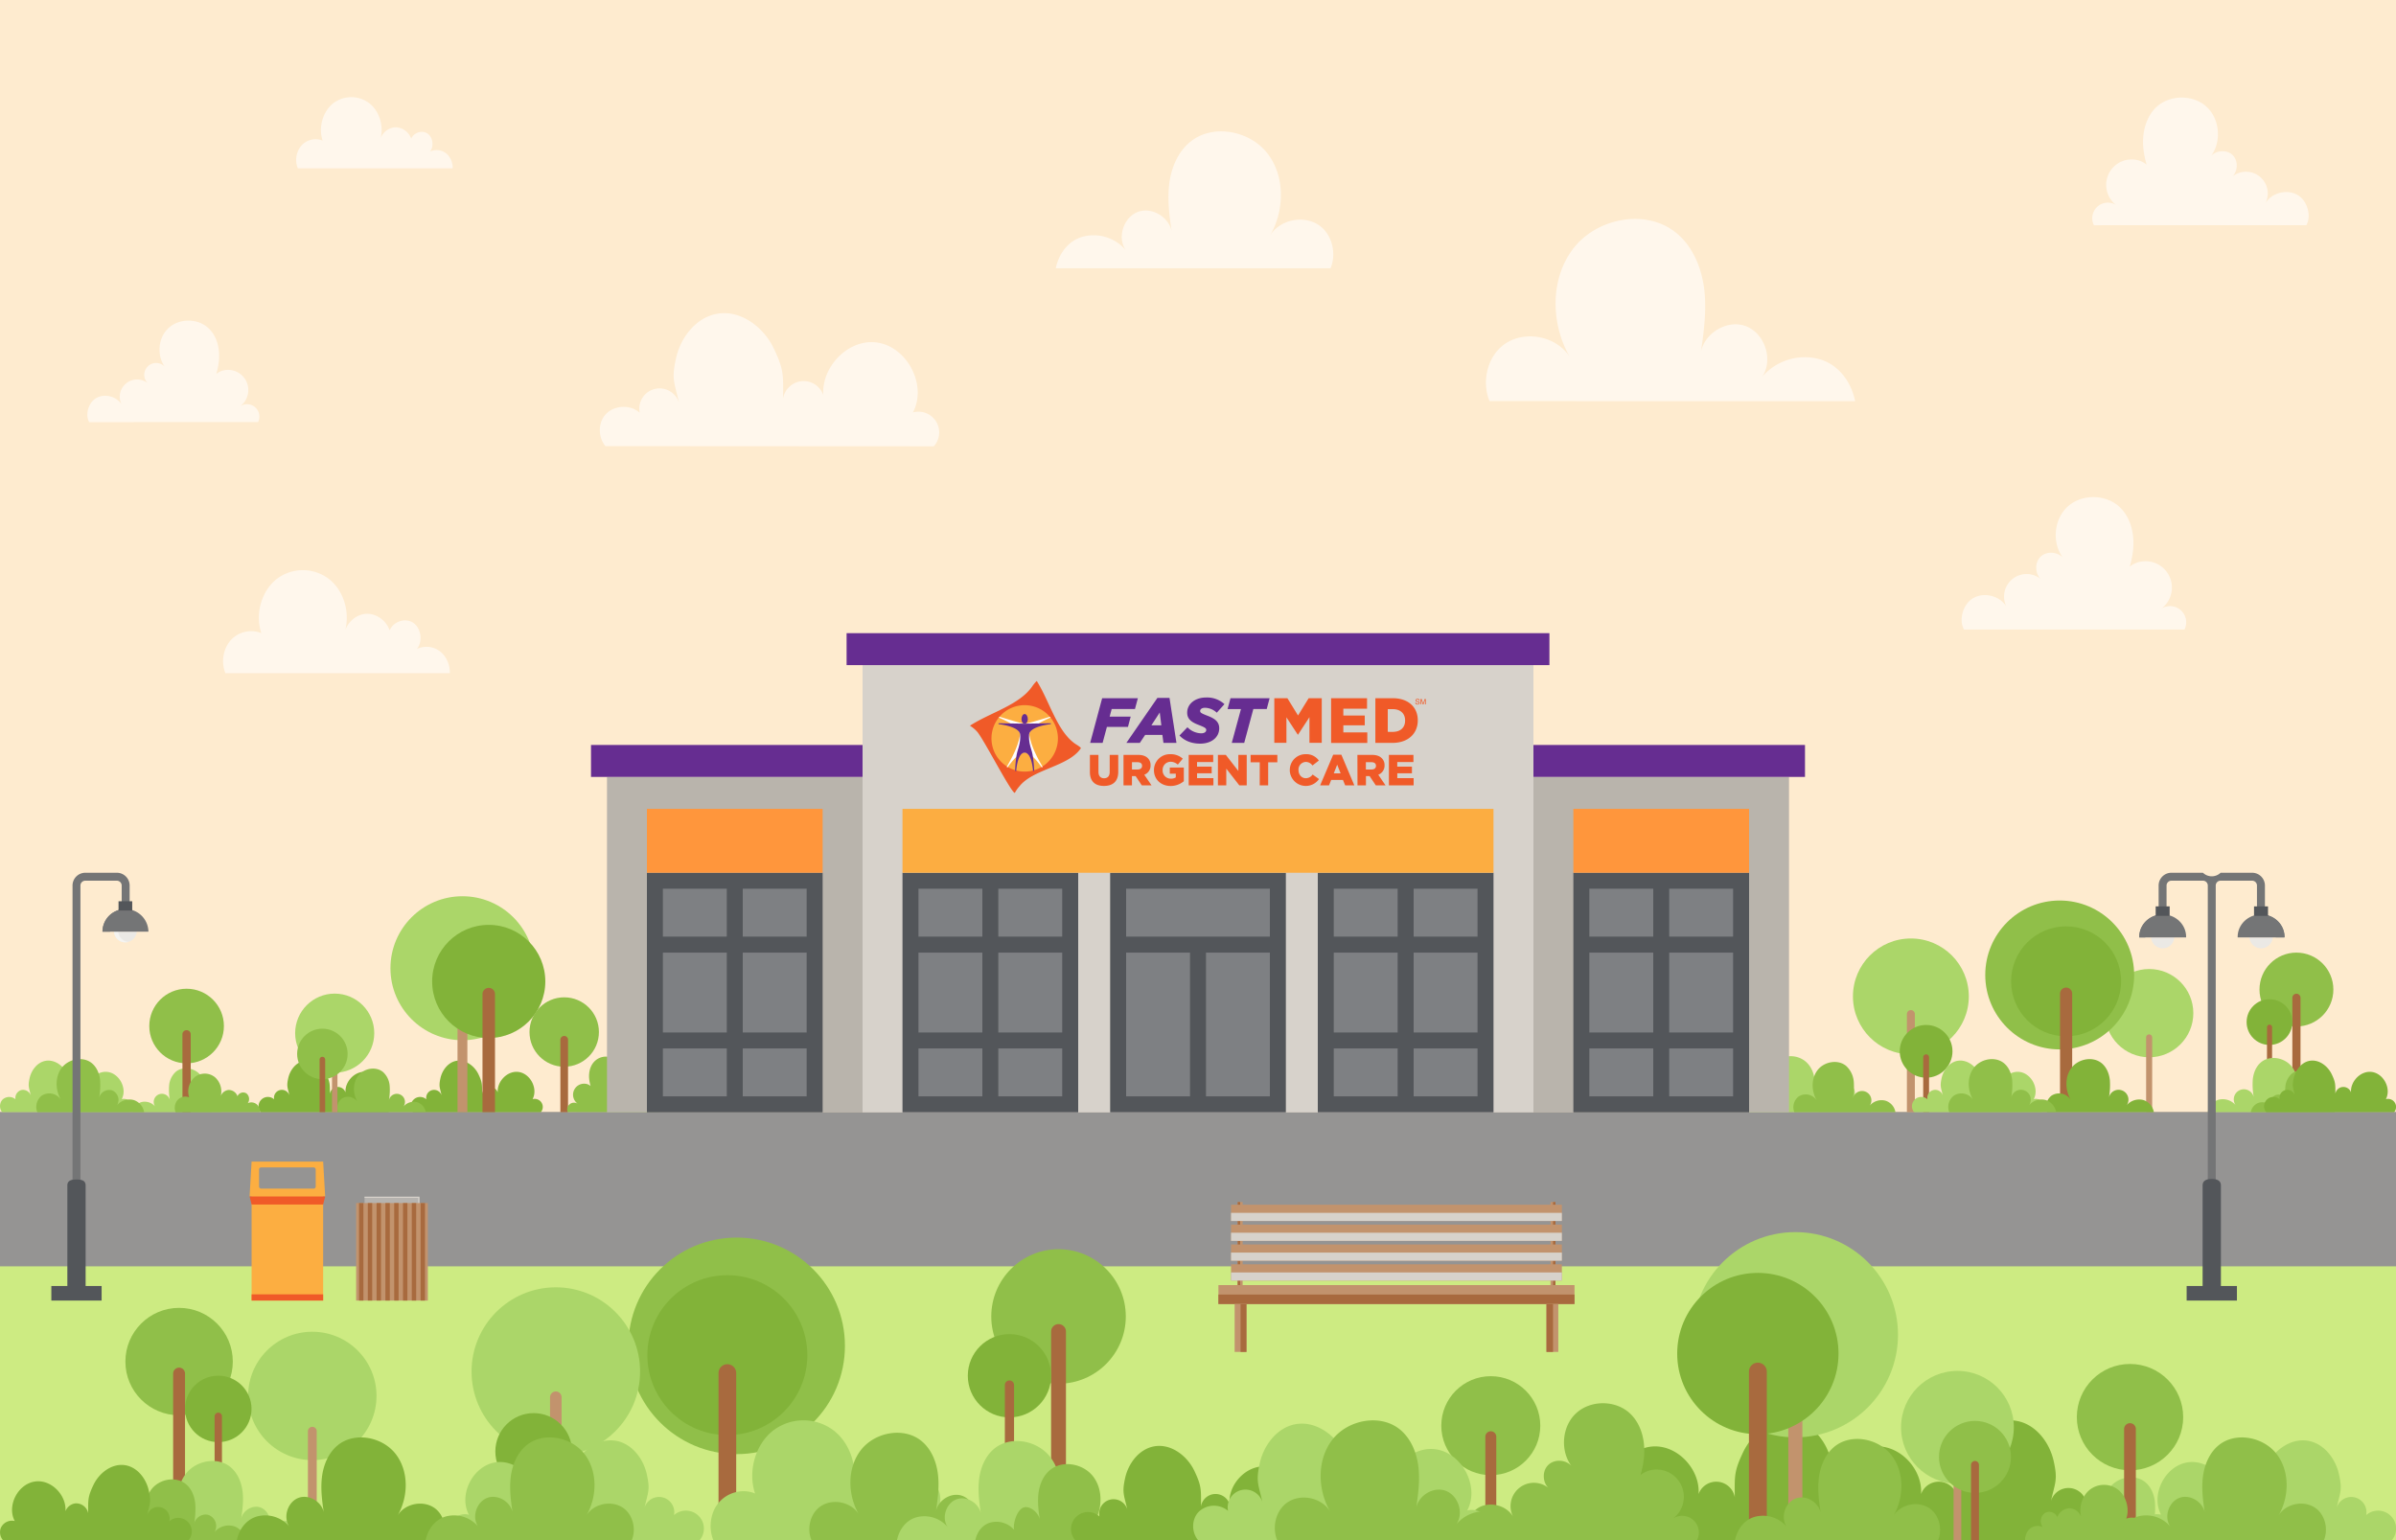 <svg xmlns="http://www.w3.org/2000/svg" viewBox="0 0 1400 900"><rect x="0" y="0" width="1400" height="900" fill="#333333" stroke="none"/><defs><style>.cls-1{fill:none;}.cls-2{isolation:isolate;}.cls-3{fill:#feebcf;}.cls-4{fill:#fff7ec;}.cls-5{fill:#abd669;}.cls-6{fill:#c2936d;}.cls-7{fill:#90bf49;}.cls-8{fill:#82b339;}.cls-9{fill:#a86a3e;}.cls-10{fill:#959493;}.cls-11{fill:#b9b4ac;}.cls-12{fill:#53565a;}.cls-13{fill:#7e8083;}.cls-14{fill:#ff963c;}.cls-15,.cls-25,.cls-29{fill:#d7d2cb;}.cls-16{fill:#662d91;}.cls-17{fill:#fcad41;}.cls-18,.cls-22{fill:#f05a28;}.cls-18{fill-rule:evenodd;}.cls-19{fill:#fcae41;}.cls-20{fill:#fff;}.cls-21{clip-path:url(#clip-path);}.cls-23{fill:#cdeb82;}.cls-24{fill:#747576;}.cls-25{mix-blend-mode:multiply;}.cls-26{fill:#ebe9e5;}.cls-27{fill:#f5f4f1;}.cls-27,.cls-29{mix-blend-mode:screen;}.cls-28{fill:#b6b3af;}</style><clipPath id="clip-path"><path class="cls-1" d="M596.87 417.26h3.7v5.66h-3.7z"/></clipPath></defs><title>location_default-1400x900</title><g class="cls-2"><g id="Layer_1" data-name="Layer 1"><path class="cls-3" d="M0 0h1400v650H0z"/><path class="cls-4" d="M1347.62 131.59c2.91-5 .89-13.33-4.15-17-6.35-4.65-16.64-2.16-20.15 4.89a12.7 12.7 0 0 0-19.82-15.52c4.15-3 4.64-9.86 1-13.38s-10.55-2.73-13.33 1.56c7-8.31 6.25-22.12-1.69-29.58s-21.77-7.38-29.63.16c-6.23 6-8.32 15.3-7.47 23.9a52.87 52.87 0 0 0 1.92 9.59 13.68 13.68 0 0 0-3.85-2.2 14.86 14.86 0 0 0-13.07 26.45 9.11 9.11 0 0 0-13.89 11.16zM1147.59 367.88c-3-5.22-.93-13.82 4.31-17.66 6.58-4.82 17.26-2.24 20.9 5.07a13.17 13.17 0 0 1 20.55-16.1c-4.31-3.08-4.81-10.22-1-13.88s10.94-2.83 13.82 1.61c-7.3-8.62-6.48-22.94 1.76-30.67s22.57-7.65 30.72.17c6.46 6.2 8.63 15.87 7.75 24.78a54.75 54.75 0 0 1-2 9.95 14.2 14.2 0 0 1 4-2.28 15.41 15.41 0 0 1 13.6 27.44 9.45 9.45 0 0 1 14.41 11.57zM52.11 246.69c-2.31-4-.71-10.6 3.3-13.54 5-3.7 13.23-1.71 16 3.88a10.1 10.1 0 0 1 15.79-12.34 6.93 6.93 0 1 1 9.84-9.4c-5.6-6.61-5-17.59 1.35-23.52s17.31-5.87 23.56.13c5 4.76 6.62 12.17 5.94 19a42 42 0 0 1-1.53 7.63 10.89 10.89 0 0 1 3.06-1.75 11.81 11.81 0 0 1 10.39 21 7.24 7.24 0 0 1 11 8.87zM262.85 393.4a16.52 16.52 0 0 0-4-11.16 13 13 0 0 0-15.24-3c3.55-4.42 2.48-12.12-2.11-15.26s-11.57-.92-13.83 4.38c-2.08-6-8.11-10.11-14.06-9.64-5.14.41-9.85 4.23-11.83 9.29 2.65-10.53-1-22.69-9.16-29.34a25.16 25.16 0 0 0-30.92-.34c-8.92 7-12.78 20.5-9 31.62a16.18 16.18 0 0 0-18.84 5.32 19.16 19.16 0 0 0-2.16 18.12zM264.52 98.34a11.4 11.4 0 0 0-2.75-7.7 9 9 0 0 0-10.51-2.06c2.45-3.05 1.71-8.36-1.46-10.53s-8-.64-9.54 3a9.86 9.86 0 0 0-9.7-6.65 10 10 0 0 0-8.16 6.41c1.83-7.27-.71-15.66-6.32-20.25a17.36 17.36 0 0 0-21.33-.24c-6.15 4.82-8.82 14.15-6.24 21.82a11.16 11.16 0 0 0-13 3.67A13.22 13.22 0 0 0 174 98.34zM616.91 156.77c1.72-8.54 7.25-16 15.65-18.44a24.74 24.74 0 0 1 25.12 7.7c-5.06-7.56-1-19.46 7.63-22.35 8-2.68 17.49 3.17 19.27 11.27-1.29-8.84-2.45-17.77-1.48-26.63 1-9.53 4.81-19.12 12.16-25.26 13.05-10.91 34.81-6.9 45.27 6.52s10.1 33.42 1.53 48.12c5.66-9.42 19.75-12.27 28.75-6 7.62 5.33 10.21 16.54 6.65 25.05zM545.64 260.8a12.11 12.11 0 0 0-12.2-19.8c8.56-16.09-3.65-39-21.78-40.94-16.52-1.73-31.8 14.67-30.58 30.85a12.17 12.17 0 0 0-23.52 2c.11-13.84.51-16.84-5.45-29.33s-19.31-22.56-33-20.24c-12.38 2.11-21.4 13.79-24.12 26.06s-1 13.67 1.74 25.93a11.85 11.85 0 0 0-22.93 5.89c-5.47-5-15-4.51-20 1-4.48 5-4.32 13.35-.06 18.47zM1083.95 234.42c-2.29-11.36-9.65-21.36-20.83-24.54a32.93 32.93 0 0 0-33.43 10.25c6.73-10.06 1.33-25.89-10.15-29.74-10.63-3.56-23.27 4.22-25.64 15 1.72-11.76 3.26-23.64 2-35.45-1.38-12.68-6.4-25.44-16.19-33.62-17.37-14.52-46.32-9.18-60.24 8.68s-13.44 44.48-2 64c-7.54-12.53-26.28-16.33-38.27-7.95-10.14 7.09-13.59 22-8.85 33.34z"/><circle class="cls-5" cx="1255.79" cy="592.05" r="25.79"/><path class="cls-6" d="M1254 650h3.53v-43.76a1.77 1.77 0 0 0-1.77-1.77 1.77 1.77 0 0 0-1.77 1.77z"/><circle class="cls-7" cx="1203.5" cy="569.73" r="43.5"/><circle class="cls-8" cx="1207.24" cy="573.46" r="32.13"/><path class="cls-9" d="M1203.69 647.79h7.1v-67.14a3.55 3.55 0 0 0-3.55-3.55 3.55 3.55 0 0 0-3.55 3.55z"/><path class="cls-8" d="M315.94 650a4.71 4.71 0 0 0-4.75-7.69c3.33-6.26-1.42-15.19-8.47-15.93-6.43-.67-12.37 5.71-11.89 12a4.73 4.73 0 0 0-9.15.79c0-5.38.2-6.55-2.12-11.41S272 619 266.74 619.9c-4.82.82-8.32 5.37-9.38 10.14s-.39 5.32.68 10.09a4.61 4.61 0 0 0-8.92 2.29 5.45 5.45 0 0 0-7.79 7.59z"/><circle class="cls-5" cx="270.21" cy="565.8" r="42.07"/><path class="cls-6" d="M267.33 650h5.76v-71.37a2.88 2.88 0 0 0-2.88-2.88 2.88 2.88 0 0 0-2.88 2.88z"/><circle class="cls-8" cx="285.57" cy="573.52" r="33.06"/><path class="cls-9" d="M281.92 650h7.31v-69.08a3.65 3.65 0 0 0-3.65-3.65 3.65 3.65 0 0 0-3.65 3.65z"/><path class="cls-8" d="M227 650a4.71 4.71 0 0 0-4.75-7.69c3.33-6.26-1.42-15.19-8.47-15.93-6.43-.67-12.37 5.71-11.89 12a4.73 4.73 0 0 0-9.15.79c0-5.38.2-6.55-2.12-11.41s-7.51-8.78-12.82-7.87c-4.82.82-8.32 5.37-9.38 10.14s-.39 5.32.68 10.09a4.61 4.61 0 0 0-8.92 2.29 5.45 5.45 0 0 0-7.79 7.59z"/><path class="cls-7" d="M248.81 650a7.4 7.4 0 0 0-5-5.89 7.9 7.9 0 0 0-8 2.46 4.74 4.74 0 1 0-8.59-3.54 33.66 33.66 0 0 0 .47-8.5 12.11 12.11 0 0 0-3.88-8.07c-4.17-3.48-11.11-2.2-14.45 2.08s-3.22 10.67-.49 15.36a6.67 6.67 0 0 0-9.18-1.91 6.85 6.85 0 0 0-2.12 8z"/><circle class="cls-5" cx="1116.54" cy="582.26" r="33.85"/><path class="cls-6" d="M1114.22 650h4.64v-57.42a2.32 2.32 0 0 0-2.32-2.32 2.32 2.32 0 0 0-2.32 2.32z"/><circle class="cls-8" cx="1125.44" cy="614.36" r="15.41"/><path class="cls-9" d="M1123.74 650h3.41v-32.19a1.7 1.7 0 0 0-1.7-1.7 1.7 1.7 0 0 0-1.7 1.7z"/><circle class="cls-7" cx="329.67" cy="603.08" r="20.28"/><path class="cls-9" d="M327.43 650h4.48v-42.39a2.24 2.24 0 0 0-2.24-2.24 2.24 2.24 0 0 0-2.24 2.24z"/><circle class="cls-5" cx="195.57" cy="603.74" r="23.11"/><path class="cls-6" d="M194 650h3.17v-39.21a1.58 1.58 0 0 0-1.58-1.58 1.58 1.58 0 0 0-1.58 1.58z"/><circle class="cls-7" cx="188.37" cy="615.88" r="14.75"/><path class="cls-9" d="M186.74 650H190v-30.82a1.63 1.63 0 0 0-1.63-1.63 1.63 1.63 0 0 0-1.63 1.63z"/><path class="cls-7" d="M385.61 650c1.26-2.19.39-5.78-1.8-7.39a6.15 6.15 0 0 0-8.75 2.12 5.51 5.51 0 0 0-8.6-6.74 3.78 3.78 0 1 0-5.37-5.13 9.33 9.33 0 0 0-13.59-12.76c-2.7 2.6-3.61 6.64-3.24 10.37a22.92 22.92 0 0 0 .83 4.16 5.94 5.94 0 0 0-1.67-1 6.45 6.45 0 0 0-5.67 11.48 4 4 0 0 0-6 4.84z"/><path class="cls-5" d="M77.5 650a7.47 7.47 0 0 1 5-5.94 8 8 0 0 1 8.09 2.48 4.78 4.78 0 1 1 8.7-3.54 33.94 33.94 0 0 1-.48-8.57 12.22 12.22 0 0 1 3.92-8.13c4.2-3.51 11.21-2.22 14.57 2.1s3.25 10.76.49 15.49a6.73 6.73 0 0 1 9.26-1.92 6.91 6.91 0 0 1 2.14 8.07z"/><circle class="cls-7" cx="109.03" cy="599.58" r="21.8"/><path class="cls-9" d="M106.62 650h4.82v-45.54A2.41 2.41 0 0 0 109 602a2.41 2.41 0 0 0-2.41 2.41z"/><path class="cls-7" d="M152 650a6.22 6.22 0 0 0-1.5-4.2 4.91 4.91 0 0 0-5.74-1.13 4.19 4.19 0 0 0-.8-5.74 3.64 3.64 0 0 0-5.21 1.65 5.38 5.38 0 0 0-5.29-3.63 5.46 5.46 0 0 0-4.45 3.5 11.16 11.16 0 0 0-3.45-11 9.47 9.47 0 0 0-11.64-.13 11.14 11.14 0 0 0-3.4 11.91 6.09 6.09 0 0 0-7.09 2 7.21 7.21 0 0 0-.81 6.82z"/><path class="cls-5" d="M1093.14 650a9 9 0 0 0-2.17-6.09 7.12 7.12 0 0 0-8.31-1.63 6.08 6.08 0 0 0-1.15-8.32 5.27 5.27 0 0 0-7.54 2.39 7.8 7.8 0 0 0-7.67-5.26 7.91 7.91 0 0 0-6.45 5.07c1.45-5.75-.56-12.38-5-16A13.73 13.73 0 0 0 1038 620c-4.87 3.81-7 11.19-4.93 17.26a8.83 8.83 0 0 0-10.28 2.9 10.45 10.45 0 0 0-1.18 9.89z"/><path class="cls-7" d="M1107.53 650a8.53 8.53 0 0 0-5.76-6.78 9.1 9.1 0 0 0-9.24 2.83 5.46 5.46 0 1 0-9.89-4.08 38.78 38.78 0 0 0 .54-9.8 14 14 0 0 0-4.47-9.29c-4.8-4-12.8-2.54-16.65 2.4s-3.71 12.29-.56 17.7a7.69 7.69 0 0 0-10.58-2.2 7.89 7.89 0 0 0-2.45 9.21z"/><circle class="cls-7" cx="1341.82" cy="578.25" r="21.58"/><path class="cls-9" d="M1339.43 628.16h4.77v-45.08a2.38 2.38 0 0 0-2.38-2.38 2.38 2.38 0 0 0-2.38 2.38z"/><circle class="cls-8" cx="1326.07" cy="597.26" r="13.36"/><path class="cls-9" d="M1324.6 628.16h3v-27.91a1.48 1.48 0 0 0-1.48-1.48 1.48 1.48 0 0 0-1.48 1.48z"/><path class="cls-5" d="M1290 650a9.22 9.22 0 0 1 6.22-7.33 9.83 9.83 0 0 1 10 3.06 5.9 5.9 0 1 1 10.69-4.4 41.9 41.9 0 0 1-.59-10.59c.41-3.79 1.91-7.6 4.83-10 5.19-4.34 13.83-2.74 18 2.59s4 13.28.61 19.12a8.31 8.31 0 0 1 11.43-2.37 8.53 8.53 0 0 1 2.64 10z"/><path class="cls-7" d="M1315.14 650a7.07 7.07 0 0 1 4.78-5.63 7.55 7.55 0 0 1 7.66 2.35 4.53 4.53 0 1 1 8.2-3.38 32.17 32.17 0 0 1-.45-8.12 11.58 11.58 0 0 1 3.71-7.71c4-3.33 10.62-2.1 13.81 2s3.08 10.2.47 14.68a6.38 6.38 0 0 1 8.77-1.82 6.54 6.54 0 0 1 2 7.64z"/><path class="cls-8" d="M1258.52 650a9 9 0 0 0-6.08-7.17 9.62 9.62 0 0 0-9.76 3 5.77 5.77 0 1 0-10.45-4.31 41 41 0 0 0 .58-10.35c-.4-3.7-1.87-7.43-4.73-9.82-5.07-4.24-13.53-2.68-17.59 2.53s-3.92 13-.59 18.7a8.12 8.12 0 0 0-11.18-2.32 8.34 8.34 0 0 0-2.59 9.74z"/><path class="cls-5" d="M1193.08 650a4.71 4.71 0 0 0-4.75-7.69c3.33-6.26-1.42-15.19-8.47-15.93-6.43-.67-12.37 5.71-11.89 12a4.73 4.73 0 0 0-9.15.79c0-5.38.2-6.55-2.12-11.41s-7.51-8.78-12.82-7.87c-4.82.82-8.33 5.37-9.38 10.14s-.39 5.32.68 10.09a4.61 4.61 0 0 0-8.92 2.29 5.45 5.45 0 0 0-7.79 7.59z"/><path class="cls-7" d="M1201.44 650a9 9 0 0 0-6.08-7.17 9.62 9.62 0 0 0-9.76 3 5.77 5.77 0 1 0-10.45-4.31 41 41 0 0 0 .58-10.35c-.4-3.7-1.87-7.43-4.73-9.82-5.07-4.24-13.53-2.68-17.59 2.53s-3.92 13-.59 18.7a8.12 8.12 0 0 0-11.18-2.32A8.34 8.34 0 0 0 1139 650z"/><path class="cls-8" d="M1398.83 650a4.71 4.71 0 0 0-4.75-7.69c3.33-6.26-1.42-15.19-8.47-15.93-6.43-.67-12.37 5.71-11.89 12a4.73 4.73 0 0 0-9.15.79c0-5.38.2-6.55-2.12-11.41s-7.51-8.78-12.82-7.87c-4.82.82-8.32 5.37-9.38 10.14s-.39 5.32.68 10.09a4.61 4.61 0 0 0-8.92 2.29 5.45 5.45 0 0 0-7.79 7.59z"/><path class="cls-5" d="M75.88 650a4.71 4.71 0 0 0-4.75-7.69c3.33-6.26-1.42-15.19-8.47-15.93-6.43-.67-12.37 5.71-11.89 12a4.73 4.73 0 0 0-9.15.79c0-5.38.2-6.55-2.12-11.41S32 619 26.68 619.9c-4.82.82-8.33 5.37-9.38 10.14s-.39 5.32.68 10.09a4.78 4.78 0 0 0-5.56-3.13 4.78 4.78 0 0 0-3.37 5.38 5.68 5.68 0 0 0-7.77.4 5.7 5.7 0 0 0 0 7.18z"/><path class="cls-7" d="M84.23 650a9 9 0 0 0-6.08-7.17 9.62 9.62 0 0 0-9.76 3 6 6 0 0 0-3-8.69 6.1 6.1 0 0 0-7.49 4.38 41 41 0 0 0 .58-10.35c-.4-3.7-1.87-7.43-4.73-9.82-5.07-4.24-13.53-2.68-17.59 2.53s-3.92 13-.59 18.7a8.12 8.12 0 0 0-11.18-2.32 8.34 8.34 0 0 0-2.56 9.74z"/><path class="cls-10" d="M0 650h1400v250H0z"/><path class="cls-11" d="M896 454h149.33v196H896z"/><path class="cls-12" d="M919.33 510H1022v140H919.33z"/><path class="cls-13" d="M928.67 612.67H966v28h-37.33zM928.67 556.67H966v46.67h-37.33zM928.67 519.33H966v28h-37.33zM975.33 612.67h37.33v28h-37.33zM975.33 556.67h37.33v46.67h-37.33zM975.33 519.33h37.33v28h-37.33z"/><path class="cls-14" d="M919.33 472.67H1022V510H919.33z"/><path class="cls-15" d="M504 388.67h392V650H504z"/><path class="cls-12" d="M648.67 510h102.67v140H648.67zM770 510h102.67v140H770z"/><path class="cls-16" d="M494.67 370h410.67v18.67H494.67z"/><path class="cls-13" d="M658 556.67h37.33v84H658zM704.67 556.67H742v84h-37.33zM658 519.33h84v28h-84zM779.33 612.67h37.33v28h-37.33zM779.33 556.67h37.33v46.67h-37.33zM779.33 519.33h37.33v28h-37.33zM826 612.67h37.33v28H826zM826 556.67h37.33v46.67H826zM826 519.33h37.33v28H826z"/><path class="cls-12" d="M527.33 510H630v140H527.33z"/><path class="cls-13" d="M536.67 612.67H574v28h-37.33zM536.67 556.67H574v46.67h-37.33zM536.67 519.33H574v28h-37.33zM583.33 612.67h37.33v28h-37.33zM583.33 556.67h37.33v46.67h-37.33zM583.33 519.33h37.33v28h-37.33z"/><path class="cls-17" d="M527.33 472.67h345.33V510H527.33z"/><path class="cls-16" d="M896 435.33h158.67V454H896z"/><path class="cls-11" d="M354.67 454H504v196H354.67z"/><path class="cls-12" d="M378 510h102.67v140H378z"/><path class="cls-13" d="M387.33 612.67h37.33v28h-37.33zM387.33 556.67h37.33v46.67h-37.33zM387.33 519.33h37.33v28h-37.33zM434 612.67h37.33v28H434zM434 556.67h37.33v46.67H434zM434 519.33h37.33v28H434z"/><path class="cls-14" d="M378 472.67h102.67V510H378z"/><path class="cls-16" d="M345.33 435.33H504V454H345.33z"/><path class="cls-18" d="M593 463.33c-2 .35-18.54-32.06-22.16-35.87a17.67 17.67 0 0 0-4-3.31.39.39 0 0 1 .18-.26c12-7.64 28.52-11.91 36.05-22.7a23.48 23.48 0 0 1 2.61-3.19.37.37 0 0 1 .26.18c7.42 11.92 11.68 29 22.26 36.44.57.4 3.27 1.94 3.38 2.6a1.64 1.64 0 0 1-.18.26c-7.37 10.55-27.71 11.9-35.73 22a19.69 19.69 0 0 0-2.72 3.89"/><path class="cls-19" d="M618.15 431.67a19.41 19.41 0 1 1-19.41-19.6 19.5 19.5 0 0 1 19.41 19.6"/><path class="cls-20" d="M601.49 429.67c-.82-4.9 10.57-9.56 12.34-10.32l-.41-.49c-1.88.6-12.82 4-14.69 4s-12.81-3.44-14.69-4l-.41.49c1.77.76 13.16 5.41 12.34 10.32a41.79 41.79 0 0 1-3.38 10.24c-1.41 3.12-3.74 7.13-4.38 8.23l.51.33c1-1.49 6.09-8.69 10-8.74s9 7.25 10 8.74l.52-.33c-.64-1.09-3-5.11-4.38-8.23a41.83 41.83 0 0 1-3.38-10.24"/><path class="cls-16" d="M614 423.15v-.52s-13.11.24-15.27.24-15.28-.24-15.28-.24v.52s12.42 1.27 12.64 6.2c.11 2.36.06 4.48-1.48 9.36a24.59 24.59 0 0 0-.77 3.63c-.51 3.41-.69 7.26-.72 8.1l.65.18c.1-1.4.93-10.78 4.93-10.78s4.82 9.38 4.93 10.78l.65-.18c0-.84-.22-4.69-.72-8.1a25 25 0 0 0-.77-3.63c-1.54-4.88-1.59-7-1.48-9.36.22-4.93 12.64-6.2 12.64-6.2"/><path class="cls-21 cls-16" d="M600.56 420.25c0 1.65-.83 2.67-1.85 2.67s-1.85-1-1.85-2.67.83-3 1.85-3 1.85 1.34 1.85 3"/><path class="cls-16" d="M644 408h20.87l-1.71 6.34h-13.6l-1.19 4.44h12.3l-1.6 6h-12.3l-2.5 9.32H637zM676.27 407.84h7.08l4.06 26.27h-7.6l-.63-4.66h-10.06l-3.12 4.67h-7.86zm2.31 16l-.93-7.49-4.88 7.49zM689.17 429.8l4.66-4.81a11.69 11.69 0 0 0 8.05 3.54c1.71 0 2.94-.75 2.94-1.94 0-1-.71-1.53-4.36-2.94-4.14-1.57-6.78-3.35-6.78-7.19 0-5.18 4.7-8.87 11.07-8.87a15.08 15.08 0 0 1 10.7 3.88l-4.47 5a10.44 10.44 0 0 0-6.89-2.87c-1.75 0-2.83.82-2.83 1.86s.78 1.42 4.36 2.83c4 1.53 6.78 3.35 6.78 7.27 0 5.37-4.62 9-11.11 9-5.11.01-9.29-1.75-12.12-4.76zM725.1 414.37h-7.83L719 408h22.84l-1.68 6.34h-7.83L727 434.12h-7.27z"/><path class="cls-22" d="M744.59 408h7.64l6.22 10.1 6.22-10.1h7.64v26.09h-7.19v-15l-6.67 10.21h-.15l-6.63-10.14v14.91h-7.08zM777.77 408h21v6.15h-13.85v4h12.52v5.7h-12.52V428h14v6.15h-21.15zM803.64 408h10.06c9.32 0 14.72 5.37 14.72 12.89v.11c0 7.53-5.48 13.12-14.87 13.12h-9.92zm10.18 19.68c4.32 0 7.19-2.39 7.19-6.6V421c0-4.17-2.87-6.6-7.19-6.6h-2.94v13.27zM827.42 410.58a.87.87 0 0 0 .13.44.83.83 0 0 0 .75.31 1.33 1.33 0 0 0 .44-.07.49.49 0 0 0 .38-.48.42.42 0 0 0-.16-.37 1.6 1.6 0 0 0-.51-.18l-.43-.1a2 2 0 0 1-.59-.21.66.66 0 0 1-.3-.59.91.91 0 0 1 .29-.7 1.18 1.18 0 0 1 .83-.27 1.44 1.44 0 0 1 .84.24.86.86 0 0 1 .35.76H829a.75.75 0 0 0-.14-.39.79.79 0 0 0-.66-.25.76.76 0 0 0-.54.16.5.5 0 0 0-.16.37.36.36 0 0 0 .19.34 2.76 2.76 0 0 0 .57.17l.44.1a1.36 1.36 0 0 1 .49.2.75.75 0 0 1 .3.64.8.8 0 0 1-.38.75 1.7 1.7 0 0 1-.88.22 1.31 1.31 0 0 1-.92-.3 1 1 0 0 1-.33-.81zm2.64-2.13h.61l.9 2.66.9-2.66h.6v3.14h-.41v-1.85-.32-.48l-.9 2.65h-.42l-.9-2.65V411.55h-.41zM636.84 451.12v-10h5V451c0 2.57 1.3 3.79 3.28 3.79s3.28-1.17 3.28-3.67v-10h5V451c0 5.75-3.28 8.27-8.35 8.27s-8.21-2.57-8.21-8.15zM656.47 441.12h8.43c2.72 0 4.61.71 5.8 1.94a5.52 5.52 0 0 1 1.58 4.15v.05a5.64 5.64 0 0 1-3.67 5.47l4.25 6.21h-5.7l-3.59-5.4h-2.16v5.4h-4.94zm8.2 8.55c1.68 0 2.65-.81 2.65-2.11v-.05c0-1.4-1-2.11-2.67-2.11h-3.23v4.28zM674.27 450.08V450a9.25 9.25 0 0 1 9.6-9.27 10.39 10.39 0 0 1 7.23 2.6l-2.9 3.49a6.29 6.29 0 0 0-4.3-1.68 4.68 4.68 0 0 0-4.56 4.89v.05a4.71 4.71 0 0 0 4.84 4.94 5 5 0 0 0 2.85-.74v-2.16h-3.51v-3.61h8.2v8a12 12 0 0 1-7.72 2.79c-5.58 0-9.73-3.82-9.73-9.22zM694.56 441.12h14.33v4.2h-9.45V448H708v3.9h-8.55v2.83H709v4.2h-14.44zM711.64 441.12h4.61l7.33 9.42v-9.42h4.89v17.82h-4.33l-7.61-9.78v9.78h-4.89zM736.08 445.45h-5.35v-4.33h15.63v4.33H741v13.49h-4.94zM753.65 450.08V450a9.16 9.16 0 0 1 9.39-9.27 8.73 8.73 0 0 1 7.56 3.72l-3.72 2.88a4.77 4.77 0 0 0-3.9-2.09 4.41 4.41 0 0 0-4.25 4.71v.05c0 2.67 1.76 4.76 4.25 4.76a4.87 4.87 0 0 0 4-2.16l3.72 2.65a9.38 9.38 0 0 1-17.08-5.19zM779 441h4.76l7.59 17.95H786l-1.3-3.18h-6.87l-1.27 3.18h-5.19zm4.33 10.92l-2-5.07-2 5.07zM793.14 441.12h8.43c2.72 0 4.61.71 5.8 1.94a5.52 5.52 0 0 1 1.63 4.14v.05a5.64 5.64 0 0 1-3.67 5.47l4.25 6.21h-5.7l-3.59-5.4h-2.16v5.4h-4.94zm8.2 8.55c1.68 0 2.65-.81 2.65-2.11v-.05c0-1.4-1-2.11-2.67-2.11h-3.23v4.28zM811.55 441.12h14.33v4.2h-9.45V448H825v3.9h-8.55v2.83H826v4.2h-14.45z"/><path class="cls-23" d="M0 740h1400v160H0z"/><path class="cls-8" d="M934.32 900a10.91 10.91 0 0 1 11-17.79c-7.71-14.49 3.29-35.17 19.61-36.88 14.88-1.56 28.64 13.21 27.54 27.78a11 11 0 0 1 21.18 1.84c-.09-12.47-.46-15.17 4.91-26.42s17.39-20.32 29.68-18.23c11.15 1.9 19.27 12.42 21.73 23.47s.91 12.31-1.57 23.35a10.67 10.67 0 0 1 20.65 5.31 13.15 13.15 0 0 1 18 .93c4 4.54 3.89 12 .05 16.64z"/><circle class="cls-5" cx="1049.04" cy="779.97" r="59.97"/><path class="cls-6" d="M1053.14 900h-8.22V798.26a4.11 4.11 0 0 1 4.11-4.11 4.11 4.11 0 0 1 4.11 4.11z"/><circle class="cls-8" cx="1027.13" cy="790.97" r="47.13"/><path class="cls-9" d="M1032.34 900h-10.42v-98.48a5.21 5.21 0 0 1 5.21-5.21 5.21 5.21 0 0 1 5.21 5.21z"/><path class="cls-8" d="M1064.32 900a10.91 10.91 0 0 1 11-17.79c-7.71-14.49 3.29-35.17 19.61-36.88 14.88-1.56 28.64 13.21 27.54 27.78a11 11 0 0 1 21.18 1.84c-.09-12.47-.46-15.17 4.91-26.42s17.39-20.32 29.68-18.23c11.15 1.9 19.27 12.42 21.73 23.47s.91 12.31-1.57 23.35a10.67 10.67 0 0 1 20.65 5.31 13.15 13.15 0 0 1 18 .93c4 4.54 3.89 12 .05 16.64z"/><path class="cls-7" d="M1013.78 900c1.27-6.31 5.36-11.86 11.57-13.63a18.29 18.29 0 0 1 18.57 5.69c-3.74-5.59-.74-14.38 5.64-16.52 5.9-2 12.92 2.35 14.24 8.33-1-6.53-1.81-13.13-1.1-19.68.77-7 3.56-14.13 9-18.67 9.65-8.07 25.73-5.1 33.46 4.82s7.46 24.7 1.13 35.56c4.19-7 14.6-9.07 21.25-4.42 5.63 3.94 7.55 12.23 4.92 18.52z"/><circle class="cls-7" cx="871.08" cy="833.11" r="28.92"/><path class="cls-9" d="M874.28 900h-6.39v-60.42a3.2 3.2 0 0 1 3.2-3.2 3.2 3.2 0 0 1 3.2 3.2z"/><circle class="cls-5" cx="1143.75" cy="834.06" r="32.95"/><path class="cls-6" d="M1146 900h-4.51v-55.89a2.26 2.26 0 0 1 2.26-2.26 2.26 2.26 0 0 1 2.26 2.26z"/><circle class="cls-7" cx="1154" cy="851.36" r="21.03"/><path class="cls-9" d="M1156.33 900h-4.65v-43.94a2.32 2.32 0 0 1 2.32-2.32 2.32 2.32 0 0 1 2.32 2.32z"/><path class="cls-7" d="M858.43 900c-3.12-5.4-1-14.29 4.45-18.26 6.8-5 17.84-2.31 21.61 5.24a13.62 13.62 0 0 1 21.25-16.64c-4.45-3.18-5-10.57-1-14.35s11.26-2.92 14.26 1.67c-7.54-8.91-6.7-23.72 1.82-31.71s23.34-7.92 31.76.17c6.68 6.42 8.92 16.41 8 25.63a56.63 56.63 0 0 1-2.03 10.25 14.68 14.68 0 0 1 4.13-2.36 15.93 15.93 0 0 1 14 28.36 9.77 9.77 0 0 1 14.9 12z"/><path class="cls-5" d="M1289.52 900c-.79-3.92-3.33-7.37-7.18-8.46a11.36 11.36 0 0 0-11.53 3.54 7.14 7.14 0 0 0-3.5-10.26c-3.67-1.23-8 1.46-8.84 5.17a48.39 48.39 0 0 0 .68-12.22c-.48-4.37-2.21-8.77-5.58-11.59-6-5-16-3.17-20.77 3s-4.63 15.34-.7 22.08a9.59 9.59 0 0 0-13.2-2.74c-3.5 2.45-4.69 7.59-3.05 11.5z"/><circle class="cls-7" cx="1244.58" cy="828.12" r="31.07"/><path class="cls-9" d="M1248 900h-6.87v-64.92a3.43 3.43 0 0 1 3.43-3.43 3.43 3.43 0 0 1 3.43 3.43z"/><path class="cls-7" d="M1183.26 900a8.86 8.86 0 0 1 2.14-6 7 7 0 0 1 8.18-1.6 6 6 0 0 1 1.14-8.19 5.18 5.18 0 0 1 7.42 2.35 7.67 7.67 0 0 1 7.55-5.17 7.78 7.78 0 0 1 6.35 5c-1.42-5.65.55-12.18 4.92-15.75a13.51 13.51 0 0 1 16.6-.18c4.79 3.75 6.86 11 4.85 17a8.68 8.68 0 0 1 10.11 2.85 10.28 10.28 0 0 1 1.16 9.72z"/><path class="cls-5" d="M1253.58 900a9.09 9.09 0 0 1 9.16-14.83c-6.42-12.08 2.74-29.31 16.35-30.73 12.4-1.3 23.87 11 23 23.16a9.13 9.13 0 0 1 17.66 1.53c-.08-10.39-.38-12.64 4.09-22s14.49-16.93 24.73-15.19c9.3 1.58 16.06 10.35 18.11 19.56s.76 10.26-1.31 19.46a8.9 8.9 0 0 1 17.21 4.42 10.51 10.51 0 0 1 15 14.64z"/><path class="cls-7" d="M1237.46 900c1.29-6.4 5.44-12 11.74-13.83a18.56 18.56 0 0 1 18.84 5.78c-3.79-5.67-.75-14.59 5.72-16.76 6-2 13.12 2.38 14.45 8.45-1-6.63-1.84-13.32-1.11-20 .78-7.15 3.61-14.34 9.12-18.95 9.79-8.18 26.1-5.17 33.95 4.89s7.57 25.07 1.15 36.09c4.25-7.06 14.81-9.2 21.56-4.48 5.71 4 7.66 12.41 5 18.79z"/><circle class="cls-5" cx="182.49" cy="815.73" r="37.51"/><path class="cls-6" d="M185.06 900h-5.14v-63.64a2.57 2.57 0 0 1 2.57-2.57 2.57 2.57 0 0 1 2.57 2.57z"/><circle class="cls-7" cx="430.43" cy="786.47" r="63.27"/><circle class="cls-8" cx="425" cy="791.9" r="46.73"/><path class="cls-9" d="M430.16 900h-10.32v-97.64a5.16 5.16 0 0 1 5.16-5.16 5.16 5.16 0 0 1 5.16 5.16z"/><circle class="cls-5" cx="324.77" cy="801.49" r="49.23"/><path class="cls-6" d="M328.15 900h-6.75v-83.51a3.37 3.37 0 0 1 3.37-3.37 3.37 3.37 0 0 1 3.37 3.37z"/><circle class="cls-8" cx="311.83" cy="848.17" r="22.4"/><path class="cls-24" d="M314.3 900h-5v-46.81a2.48 2.48 0 0 1 2.48-2.48 2.48 2.48 0 0 1 2.48 2.48z"/><path class="cls-5" d="M569.33 900a19.21 19.21 0 0 0-4.63-13 15.16 15.16 0 0 0-17.7-3.46c4.12-5.14 2.88-14.1-2.46-17.74s-13.46-1.07-16.08 5.1c-2.42-7-9.43-11.76-16.35-11.21-6 .48-11.45 4.92-13.75 10.81 3.08-12.24-1.19-26.39-10.65-34.12a29.26 29.26 0 0 0-36-.4c-10.37 8.12-14.86 23.84-10.51 36.77-7.52-3.19-16.84-.56-21.9 6.18-4.37 5.81-5.25 14.26-2.51 21.07z"/><path class="cls-7" d="M600 900c-1.35-6.69-5.68-12.58-12.27-14.45a19.39 19.39 0 0 0-19.69 6c4-5.93.78-15.25-6-17.52-6.26-2.1-13.71 2.49-15.1 8.83 1-6.93 1.92-13.93 1.16-20.88-.81-7.47-3.77-15-9.53-19.8-10.23-8.55-27.28-5.41-35.48 5.11s-7.91 26.2-1.2 37.72c-4.44-7.38-15.48-9.62-22.54-4.68-6 4.18-8 13-5.21 19.64z"/><circle class="cls-7" cx="104.65" cy="795.65" r="31.38"/><path class="cls-9" d="M108.11 868.24h-6.94v-65.57a3.47 3.47 0 0 1 3.47-3.47 3.47 3.47 0 0 1 3.47 3.47z"/><circle class="cls-8" cx="127.54" cy="823.31" r="19.42"/><path class="cls-9" d="M129.69 868.24h-4.29v-40.59a2.15 2.15 0 0 1 2.15-2.15 2.15 2.15 0 0 1 2.15 2.15z"/><path class="cls-5" d="M180 900c-1-4.93-4.19-9.28-9-10.66a14.3 14.3 0 0 0-14.52 4.45c2.92-4.37.58-11.25-4.41-12.92-4.62-1.55-10.11 1.83-11.14 6.51.75-5.11 1.41-10.27.86-15.39-.6-5.51-2.78-11-7-14.6-7.54-6.31-20.12-4-26.16 3.77s-5.84 19.32-.88 27.81c-3.27-5.44-11.41-7.09-16.62-3.45-4.4 3.08-5.9 9.56-3.84 14.48z"/><path class="cls-7" d="M143.44 900c-.76-3.79-3.22-7.12-6.94-8.18a11 11 0 0 0-11.15 3.42 6.9 6.9 0 0 0-3.38-9.91c-3.54-1.19-7.76 1.41-8.55 5a46.78 46.78 0 0 0 .66-11.82c-.46-4.23-2.13-8.48-5.4-11.21-5.79-4.84-15.44-3.06-20.08 2.89s-4.48 14.83-.68 21.35a9.27 9.27 0 0 0-12.76-2.65c-3.38 2.36-4.53 7.34-3 11.11z"/><path class="cls-8" d="M138.41 900c1.29-6.4 5.44-12 11.74-13.83a18.56 18.56 0 0 1 18.85 5.78c-3.79-5.67-.75-14.59 5.72-16.76 6-2 13.12 2.38 14.45 8.45-1-6.63-1.84-13.32-1.11-20 .78-7.15 3.61-14.34 9.12-18.95 9.79-8.18 26.1-5.17 33.95 4.89s7.57 25.07 1.15 36.09c4.25-7.06 14.81-9.2 21.56-4.48 5.71 4 7.66 12.41 5 18.79z"/><path class="cls-5" d="M264.85 900a9.09 9.09 0 0 1 9.15-14.83c-6.42-12.08 2.74-29.31 16.35-30.73 12.4-1.3 23.87 11 23 23.16a9.13 9.13 0 0 1 17.65 1.52c-.08-10.39-.38-12.64 4.09-22s14.49-16.93 24.73-15.19c9.3 1.58 16.06 10.35 18.11 19.56s.76 10.26-1.31 19.46a8.9 8.9 0 0 1 17.21 4.42 10.51 10.51 0 0 1 15 14.64z"/><path class="cls-7" d="M248.73 900c1.29-6.4 5.44-12 11.74-13.83a18.56 18.56 0 0 1 18.84 5.78c-3.79-5.67-.75-14.59 5.72-16.76 6-2 13.12 2.38 14.45 8.45-1-6.63-1.84-13.32-1.11-20 .78-7.15 3.61-14.34 9.12-18.95 9.79-8.18 26.1-5.17 33.95 4.89s7.57 25.07 1.15 36.09c4.25-7.06 14.81-9.2 21.56-4.48 5.71 4 7.66 12.41 5 18.79z"/><path class="cls-8" d="M1.71 900a7.15 7.15 0 0 1-1.22-7.16 7.13 7.13 0 0 1 8.13-4c-4.84-9.1 2.06-22.09 12.32-23.16 9.35-1 18 8.3 17.3 17.45a7.2 7.2 0 0 1 5.72-4.6 7.18 7.18 0 0 1 7.58 5.75c-.06-7.83-.29-9.53 3.09-16.6s10.92-12.76 18.64-11.45c7 1.19 12.11 7.8 13.65 14.74s.57 7.73-1 14.67a6.71 6.71 0 0 1 13 3.33 7.92 7.92 0 0 1 11.33 11z"/><circle class="cls-7" cx="618.51" cy="769.3" r="39.3"/><path class="cls-9" d="M614.16 860.22h8.69V778.1a4.34 4.34 0 0 0-4.34-4.34 4.34 4.34 0 0 0-4.34 4.34z"/><circle class="cls-8" cx="589.83" cy="803.94" r="24.33"/><path class="cls-9" d="M587.14 860.22h5.38v-50.84a2.69 2.69 0 0 0-2.69-2.69 2.69 2.69 0 0 0-2.69 2.69z"/><path class="cls-5" d="M524.12 900c1.24-6.18 5.25-11.62 11.33-13.35a17.91 17.91 0 0 1 18.19 5.58c-3.66-5.47-.72-14.09 5.52-16.18 5.78-1.94 12.66 2.3 13.95 8.16-.94-6.4-1.77-12.86-1.07-19.28.75-6.9 3.48-13.84 8.81-18.29 9.45-7.9 25.2-5 32.77 4.72s7.31 24.2 1.11 34.84c4.1-6.82 14.3-8.88 20.82-4.32 5.52 3.86 7.39 12 4.82 18.14z"/><path class="cls-7" d="M569.91 900c1-4.74 4-8.92 8.7-10.25a13.75 13.75 0 0 1 14 4.28c-.78-2.35.72-9.65 4.24-12.42 3.68-2.89 9.72 1.76 10.71 6.26-.72-4.91-1.36-9.87-.82-14.8.58-5.3 2.67-10.62 6.76-14 7.25-6.06 19.34-3.83 25.15 3.62s5.61 18.57.85 26.74c3.15-5.23 11-6.82 16-3.32 4.23 3 5.67 9.19 3.7 13.92z"/><path class="cls-8" d="M764.16 900a8.58 8.58 0 0 0-8.65-14c6.06-11.4-2.59-27.67-15.43-29-11.71-1.23-22.54 10.39-21.67 21.86a8.62 8.62 0 0 0-16.67 1.44c.07-9.81.36-11.93-3.86-20.79s-13.68-16-23.35-14.34c-8.78 1.49-15.16 9.77-17.09 18.46s-.72 9.69 1.24 18.37a8.4 8.4 0 0 0-16.25 4.18A9.92 9.92 0 0 0 628.24 900z"/><path class="cls-5" d="M868 900a10.61 10.61 0 0 0-10.69-17.3c7.49-14.09-3.2-34.19-19.07-35.86-14.47-1.52-27.85 12.84-26.78 27a10.66 10.66 0 0 0-20.6 1.78c.09-12.12.44-14.75-4.78-25.69s-16.91-19.75-28.86-17.72c-10.84 1.84-18.74 12.08-21.12 22.82s-.89 12 1.53 22.71a10.38 10.38 0 0 0-20.08 5.16 12.78 12.78 0 0 0-17.48.91c-3.92 4.41-3.79 11.69-.05 16.17z"/><path class="cls-7" d="M886.76 900c-1.5-7.47-6.34-14-13.7-16.14a21.65 21.65 0 0 0-22 6.74c4.43-6.62.87-17-6.67-19.55-7-2.34-15.3 2.78-16.86 9.86 1.13-7.73 2.14-15.54 1.3-23.3-.91-8.34-4.21-16.73-10.64-22.11-11.42-9.55-30.46-6-39.61 5.7s-8.83 29.24-1.34 42.1c-5-8.24-17.28-10.74-25.16-5.23-6.67 4.66-8.93 14.48-5.82 21.92z"/><path class="cls-6" d="M723.18 702.42h2.9v48.54h-2.9z"/><path class="cls-9" d="M723.18 702.42h1.45v48.54h-1.45z"/><path class="cls-6" d="M905.98 702.42h2.9v48.54h-2.9z"/><path class="cls-9" d="M907.43 702.42h1.45v48.54h-1.45z"/><path class="cls-6" d="M711.93 750.96H920v11.06H711.93z"/><path class="cls-9" d="M711.93 756.49H920v5.53H711.93z"/><path class="cls-6" d="M719.31 715.61h193.3v9.5h-193.3z"/><path class="cls-25" d="M719.31 720.36h193.3v4.75h-193.3z"/><path class="cls-6" d="M719.31 727.22h193.3v9.49h-193.3z"/><path class="cls-25" d="M719.31 731.97h193.3v4.74h-193.3z"/><path class="cls-6" d="M719.31 738.82h193.3v9.5h-193.3z"/><path class="cls-25" d="M719.31 743.57h193.3v4.75h-193.3z"/><path class="cls-6" d="M721.41 762.02h6.9V790h-6.9z"/><path class="cls-9" d="M724.86 762.02h3.46V790h-3.46z"/><path class="cls-6" d="M903.62 762.02h6.91V790h-6.91z"/><path class="cls-9" d="M903.62 762.02h3.82V790h-3.82z"/><path class="cls-6" d="M719.31 704h193.3v9.5h-193.3z"/><path class="cls-25" d="M719.31 708.75h193.3v4.75h-193.3z"/><path class="cls-24" d="M68.26 510H49.85a7.49 7.49 0 0 0-7.47 7.23v184.66H47V517.48a2.84 2.84 0 0 1 2.84-2.84h18.42a2.84 2.84 0 0 1 2.84 2.84v22.12h4.65v-22.12a7.49 7.49 0 0 0-7.49-7.48z"/><path class="cls-26" d="M66.62 544.43a6.69 6.69 0 0 0 13.34 0z"/><path class="cls-27" d="M69.09 544.43h-2.47a6.55 6.55 0 0 0 6.67 6.26 6.93 6.93 0 0 0 1.82-.25 6.53 6.53 0 0 1-6.02-6.01z"/><path class="cls-24" d="M86.72 544.14a13.43 13.43 0 0 0-26.84 0v.29h26.83c0-.09.01-.19.01-.29z"/><path class="cls-24" d="M75.46 531.45a14 14 0 0 0-2.16-.18 13.16 13.16 0 0 0-13.42 12.87v.29h4.47a14.41 14.41 0 0 1 11.11-12.98z"/><path class="cls-12" d="M69.26 526.67h8v5.42h-8zM44.69 758.33a5.36 5.36 0 0 1-5.34-5.33v-60.27c0-2.94 2.41-3.47 5.34-3.47 2.94 0 5.34.53 5.34 3.47V753a5.36 5.36 0 0 1-5.34 5.33z"/><path class="cls-12" d="M30 751.49h29.38V760H30z"/><path class="cls-24" d="M1315.93 510h-18.41a7.45 7.45 0 0 1-10.33 0h-18.41a7.49 7.49 0 0 0-7.48 7.48v22.11h4.64v-22.11a2.84 2.84 0 0 1 2.84-2.84h18.41a2.84 2.84 0 0 1 2.84 2.84v184.4h4.64v-184.4a2.84 2.84 0 0 1 2.84-2.84h18.41a2.84 2.84 0 0 1 2.84 2.84v22.11h4.65v-22.11a7.49 7.49 0 0 0-7.48-7.48z"/><path class="cls-26" d="M1314.36 547.78a6.82 6.82 0 0 0 13.61 0z"/><path class="cls-24" d="M1334.85 547.48c0-7.25-6.13-13.13-13.69-13.13s-13.69 5.88-13.69 13.13v.3h27.36c.02-.1.02-.2.02-.3z"/><path class="cls-24" d="M1321.17 534.35a14.21 14.21 0 0 0-3.3.4 13.32 13.32 0 0 1 11.89 13h5.09v-.3c0-7.22-6.13-13.1-13.68-13.1z"/><path class="cls-12" d="M1317.05 529.66h8.16v5.53h-8.16z"/><path class="cls-26" d="M1256.88 547.78a6.82 6.82 0 0 0 13.61 0z"/><path class="cls-24" d="M1277.37 547.48c0-7.25-6.13-13.13-13.69-13.13s-13.68 5.88-13.68 13.13v.3h27.36c.01-.1.01-.2.01-.3z"/><path class="cls-24" d="M1266.86 534.72a14.24 14.24 0 0 0-3.18-.37c-7.56 0-13.69 5.88-13.69 13.13v.3h3.52a13.39 13.39 0 0 1 13.35-13.06z"/><path class="cls-12" d="M1259.58 529.66h8.16v5.53h-8.16zM1292.36 758.33A5.36 5.36 0 0 1 1287 753v-60.27c0-2.94 2.4-3.78 5.34-3.78s5.35.84 5.35 3.78V753a5.36 5.36 0 0 1-5.33 5.33z"/><path class="cls-12" d="M1277.67 751.49h29.38V760h-29.38z"/><path class="cls-19" d="M147.01 699.17h41.81V760h-41.81zM188.82 678.81h-41.81l-1.18 20.36H190l-1.18-20.36z"/><rect class="cls-10" x="151.37" y="682.18" width="33.1" height="12.42" rx="1.18" ry="1.18"/><path class="cls-22" d="M188.82 703.89h-41.81l-1.18-4.72H190l-1.18 4.72zM147.01 756.36h41.81V760h-41.81z"/><path class="cls-28" d="M213.01 699.33h32.06v7.4h-32.06z"/><path class="cls-29" d="M213.01 699.33v.64h31.34v6.76h.72v-7.4h-32.06z"/><path class="cls-6" d="M208.09 703.02H250V760h-41.91z"/><path class="cls-9" d="M209.77 703.02h2.57V760h-2.57zM214.91 703.02h2.57V760h-2.57zM220.05 703.02h2.57V760h-2.57zM225.19 703.02h2.57V760h-2.57zM230.33 703.02h2.57V760h-2.57zM235.47 703.02h2.57V760h-2.57zM240.61 703.02h2.57V760h-2.57zM245.75 703.02h2.57V760h-2.57z"/></g></g></svg>